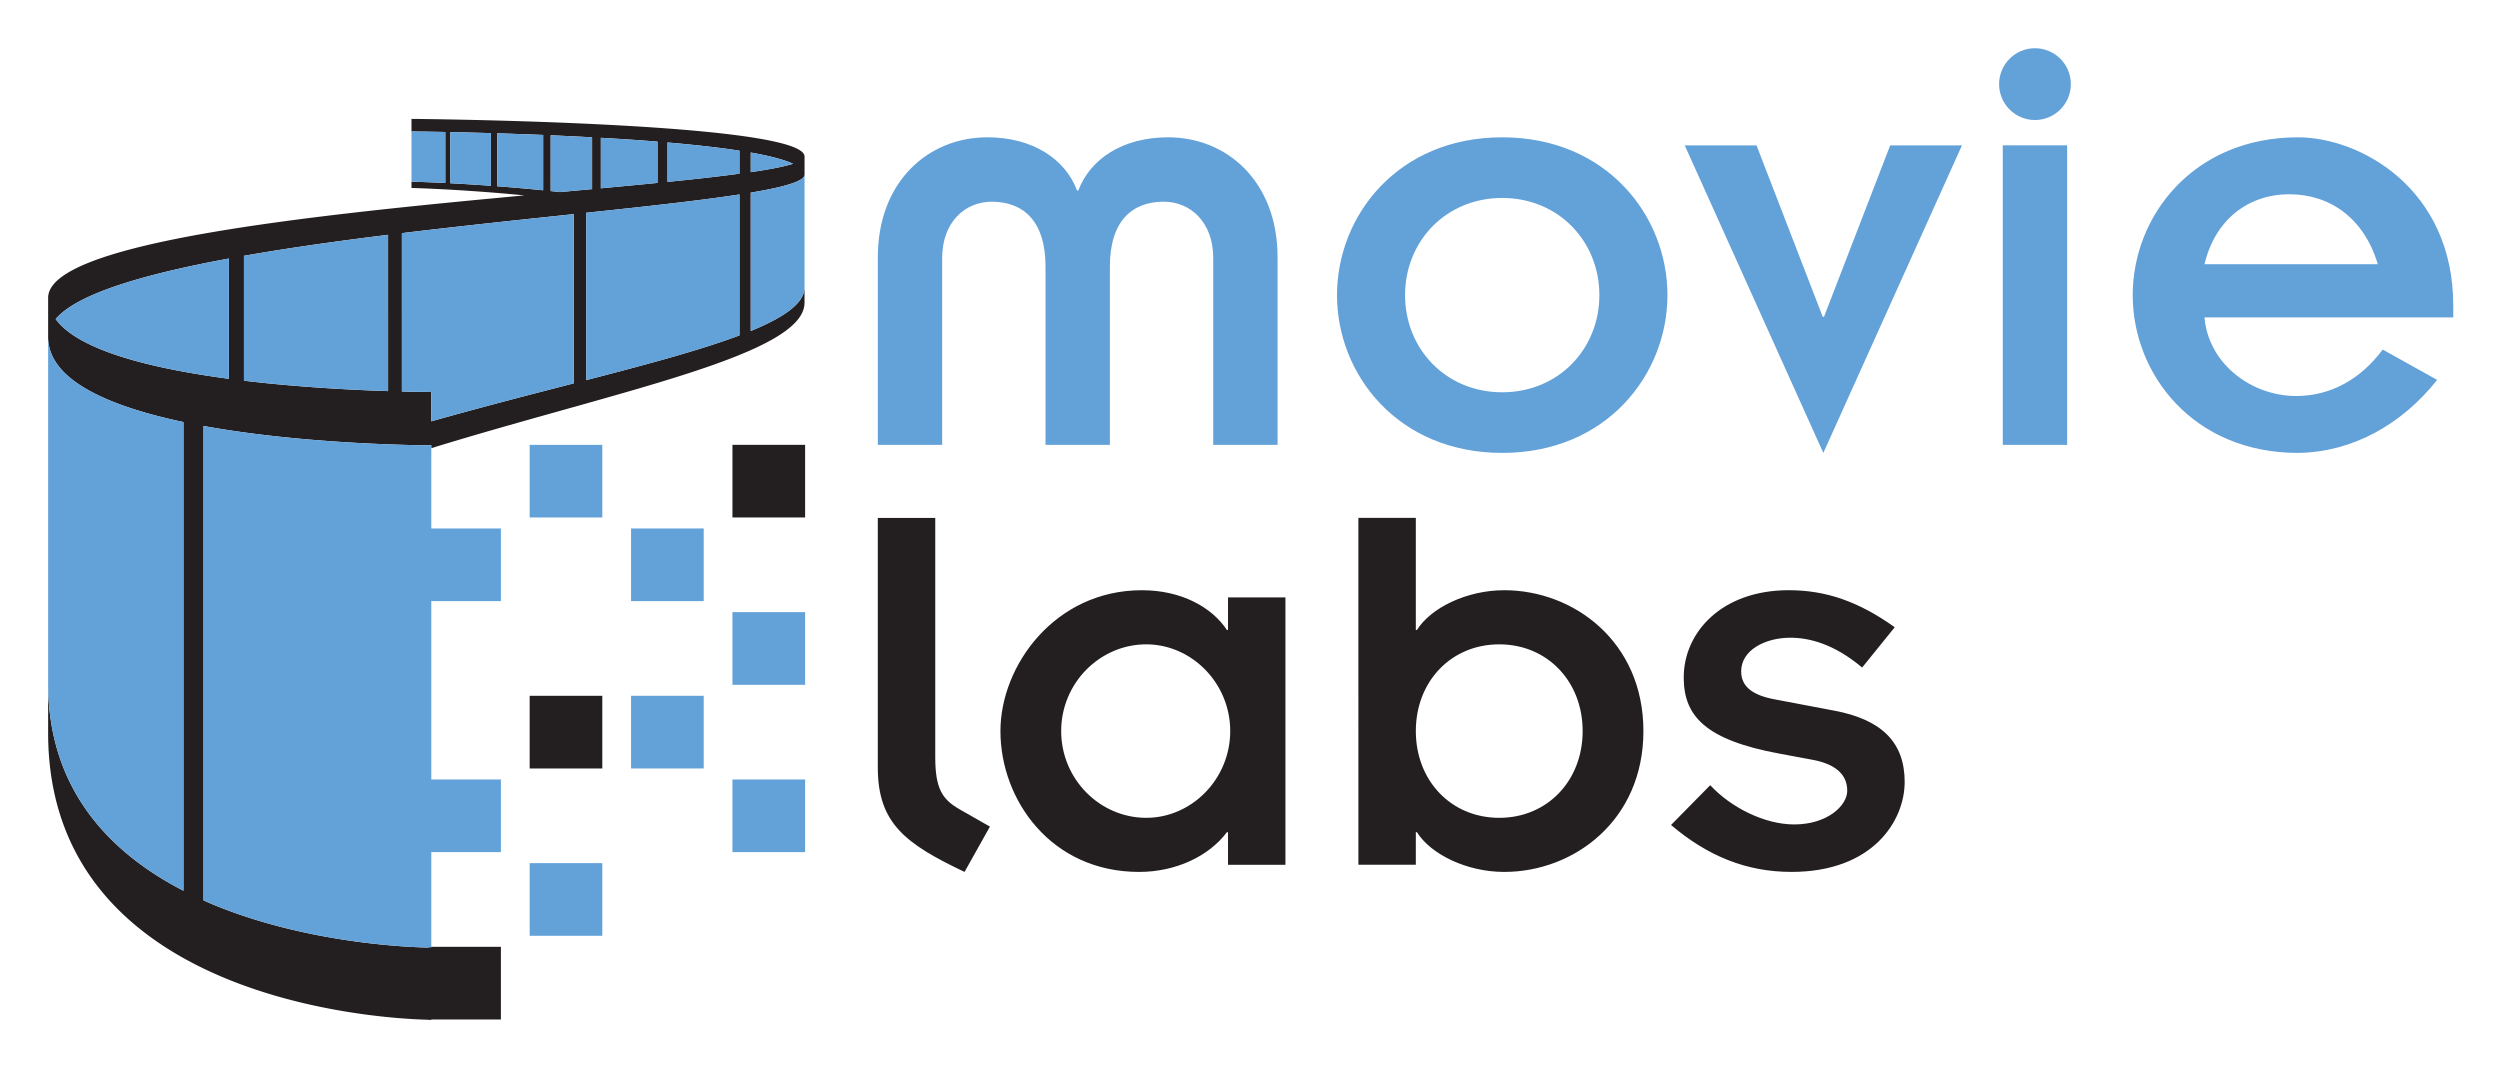 <svg xmlns="http://www.w3.org/2000/svg" role="img" viewBox="-3.91 -3.91 203.06 86.56"><title>MovieLabs logo</title><path fill="#231f20" d="M72.055 38.156v19.424c0 2.514.537 3.411 1.93 4.218l2.511 1.432-2.062 3.681c-4.803-2.286-7.045-3.947-7.045-8.477V38.156H72.055m17.139 24.361c3.681 0 6.82-3.141 6.82-7.047 0-3.901-3.139-7.044-6.82-7.044-3.768 0-6.911 3.143-6.911 7.044 0 3.907 3.144 7.047 6.911 7.047zm6.64 1.167h-.089c-1.48 1.971-4.173 3.227-7.134 3.227-7.135 0-11.261-5.831-11.261-11.441 0-5.338 4.442-11.44 11.485-11.44 3.232 0 5.699 1.394 6.91 3.231h.089v-2.647h4.665V66.33H95.834v-2.646m22.03-15.258c-3.905 0-6.775 3.008-6.775 7.044 0 4.039 2.87 7.047 6.775 7.047 3.904 0 6.775-3.008 6.775-7.047 0-4.036-2.871-7.044-6.775-7.044zm-11.44-10.27h4.665v9.105h.089c1.122-1.796 4.04-3.231 7.089-3.231 5.654 0 11.307 4.175 11.307 11.44 0 7.272-5.653 11.441-11.307 11.441-3.049 0-5.967-1.435-7.089-3.227h-.089v2.646h-4.665V38.156m28.578 21.711c1.66 1.796 4.397 3.187 6.82 3.187 2.693 0 4.308-1.526 4.308-2.738 0-1.435-1.123-2.198-2.828-2.515l-2.647-.492c-6.101-1.121-7.806-3.096-7.806-6.191 0-3.679 3.097-7.089 8.526-7.089 3.004 0 5.652.897 8.613 3.008l-2.648 3.273c-2.287-1.927-4.308-2.422-5.832-2.422-2.017 0-3.993.989-3.993 2.737 0 1.299 1.032 1.975 2.827 2.289l4.712.894c3.856.719 5.741 2.56 5.741 5.791 0 3.183-2.601 7.311-9.197 7.311-3.679 0-6.821-1.3-9.78-3.811l3.184-3.233"/><path fill="#63a1d9" d="M67.39 16.993c0-6.182 4.121-9.751 8.896-9.751 3.669 0 6.333 1.761 7.288 4.324h.102c.954-2.562 3.618-4.324 7.287-4.324 4.775 0 8.896 3.569 8.896 9.751v15.232h-5.226V17.044c0-2.916-1.859-4.572-4.021-4.572-2.514 0-4.373 1.508-4.373 5.273v14.48h-5.227V17.746c0-3.766-1.859-5.273-4.373-5.273-2.16 0-4.022 1.656-4.022 4.572v15.181h-5.226V16.993m50.714 10.96c4.574 0 7.892-3.52 7.892-7.892s-3.318-7.892-7.892-7.892c-4.573 0-7.89 3.519-7.89 7.892 0 4.372 3.317 7.892 7.89 7.892zm0-20.71c8.495 0 13.422 6.385 13.422 12.818 0 6.436-4.926 12.816-13.422 12.816-8.493 0-13.418-6.38-13.418-12.816 0-6.433 4.925-12.818 13.418-12.818m14.828.655h5.829l5.377 13.923h.103l5.377-13.923h5.829L144.188 32.877 132.931 7.897m25.833 0h5.228v24.329h-5.228zM161.377.007c1.609 0 2.916 1.307 2.916 2.916 0 1.608-1.307 2.915-2.916 2.915-1.608 0-2.913-1.307-2.913-2.915 0-1.608 1.305-2.916 2.913-2.916m27.846 17.54c-1.105-3.719-3.871-5.679-7.188-5.679-3.319 0-6.031 2.061-6.886 5.679zm4.825 9.399c-2.915 3.669-6.937 5.88-11.31 5.931-8.493 0-13.42-6.38-13.42-12.816 0-6.433 4.927-12.818 13.42-12.818 5.077 0 12.617 4.173 12.617 13.673v.956h-20.206c.303 3.72 3.771 6.382 7.438 6.382 2.816 0 5.228-1.355 7.037-3.77l4.424 2.463"/><path fill="#231f20" d="M45.012 58.509h-5.901v-5.903h5.901v5.903m-8.237 20.388H30.874V72.994h5.901v5.903m24.71-40.776h-5.902v-5.9h5.902v5.9"/><path fill="#63a1d9" d="M53.248 58.509h-5.902v-5.903h5.902v5.903m0-13.594h-5.902v-5.9h5.902v5.9m-8.236 27.184h-5.901v-5.901h5.901v5.901m0-33.978h-5.901v-5.9h5.901v5.9m-8.237 27.183H30.874v-5.901h5.901v5.901m0-20.389h-5.901v-5.9h5.901v5.9m24.71 6.796h-5.903v-5.9h5.903v5.9m0 13.593h-5.903v-5.901h5.903v5.901"/><path fill="#231f20" d="M56.15 10.198c-1.653.224-3.629.445-5.841.667V7.662c2.133.185 4.136.404 5.841.667zm0 13.135c-3.172 1.192-7.534 2.362-12.446 3.634V13.373c4.911-.518 9.274-1 12.446-1.488zm-13.463 3.897c-3.674.948-7.614 1.964-11.565 3.083v-2.384s-.907-.003-2.39-.038V15.026c4.739-.572 9.54-1.078 13.954-1.544zm-15.076.628c-2.918-.094-7.288-.318-11.707-.845V16.868c3.636-.641 7.632-1.2 11.707-1.706zm-12.93-.999C8.477 26.035 2.478 24.578.61 22.004c1.756-2.057 7.159-3.641 14.07-4.915zm21.793-15.641V6.918c1.165.036 2.421.081 3.734.133v4.495c-1.313-.13-2.569-.24-3.734-.328zm-.51-.037c-1.236-.09-2.353-.157-3.296-.207V6.819c.943.02 2.059.049 3.296.083zm4.854-4.101c1.096.046 2.225.101 3.363.163v4.208a977.416 977.416 0 0 0-2.613.242c-.249-.029-.503-.059-.75-.086zm4.074.203c1.548.086 3.099.19 4.603.311v3.352c-1.452.145-2.993.287-4.603.44zm12.177 1.195c1.491.265 2.673.567 3.436.914-.748.234-1.922.461-3.436.68zm4.37 1.804v-1.476c0-2.802-31.927-3.059-31.927-3.059v1.021s1.044.007 2.749.044v4.141c-1.705-.082-2.749-.107-2.749-.107v.512s4.003.096 9.173.603C21.192 13.582 0 15.788 0 20.28v3.19c0 3.526 4.999 5.634 10.99 6.901v38.069C4.999 65.353 0 60.202 0 51.606v4.019c0 23.295 31.122 23.295 31.122 23.295v-5.862s-9.876 0-18.502-3.833V30.688c8.625 1.574 18.502 1.574 18.502 1.574v.23c15.224-4.682 30.316-7.585 30.316-11.82v-1.247c0 1.284-1.639 2.431-4.37 3.55V11.737c2.731-.458 4.37-.929 4.37-1.456"/><path fill="#63a1d9" d="M36.474 11.218c1.165.089 2.421.198 3.734.328V7.051c-1.313-.052-2.569-.096-3.734-.133zm-3.806-.243c.943.049 2.059.117 3.296.207V6.902c-1.236-.035-2.353-.063-3.296-.083zm-3.157-.129s1.044.025 2.749.107V6.811c-1.705-.037-2.749-.044-2.749-.044zm20.798.02c2.212-.221 4.187-.443 5.841-.667V8.329c-1.705-.263-3.708-.482-5.841-.667zm-9.491.742c.247.027.501.057.75.086a977.416 977.416 0 0 1 2.613-.242v-4.208c-1.138-.061-2.267-.117-3.363-.163zm16.251-3.129v1.594c1.514-.219 2.688-.445 3.436-.68-.763-.347-1.945-.649-3.436-.914zm-12.177 2.909c1.609-.154 3.151-.295 4.603-.44V7.594c-1.503-.121-3.055-.225-4.603-.311v4.104m12.177.351v11.239c2.731-1.119 4.37-2.267 4.37-3.55v-9.144c0 .527-1.639.997-4.37 1.456zM43.704 26.967c4.911-1.272 9.274-2.442 12.446-3.634V11.884c-3.172.489-7.534.97-12.446 1.488zm-14.972.924c1.483.035 2.39.038 2.39.038v2.384c3.951-1.12 7.891-2.135 11.565-3.083V13.482c-4.414.466-9.215.972-13.954 1.544zm-12.828-.879c4.418.527 8.788.751 11.707.845V15.163c-4.075.505-8.07 1.065-11.707 1.706zM.61 22.004c1.868 2.574 7.867 4.031 14.07 4.855v-9.77C7.769 18.363 2.366 19.946.61 22.004M12.62 30.688v38.537c8.625 3.833 18.502 3.833 18.502 3.833v-40.795s-9.876 0-18.502-1.574zM0 23.47v28.136c0 8.596 4.999 13.746 10.99 16.834V30.371C4.999 29.104 0 26.996 0 23.47"/></svg>
